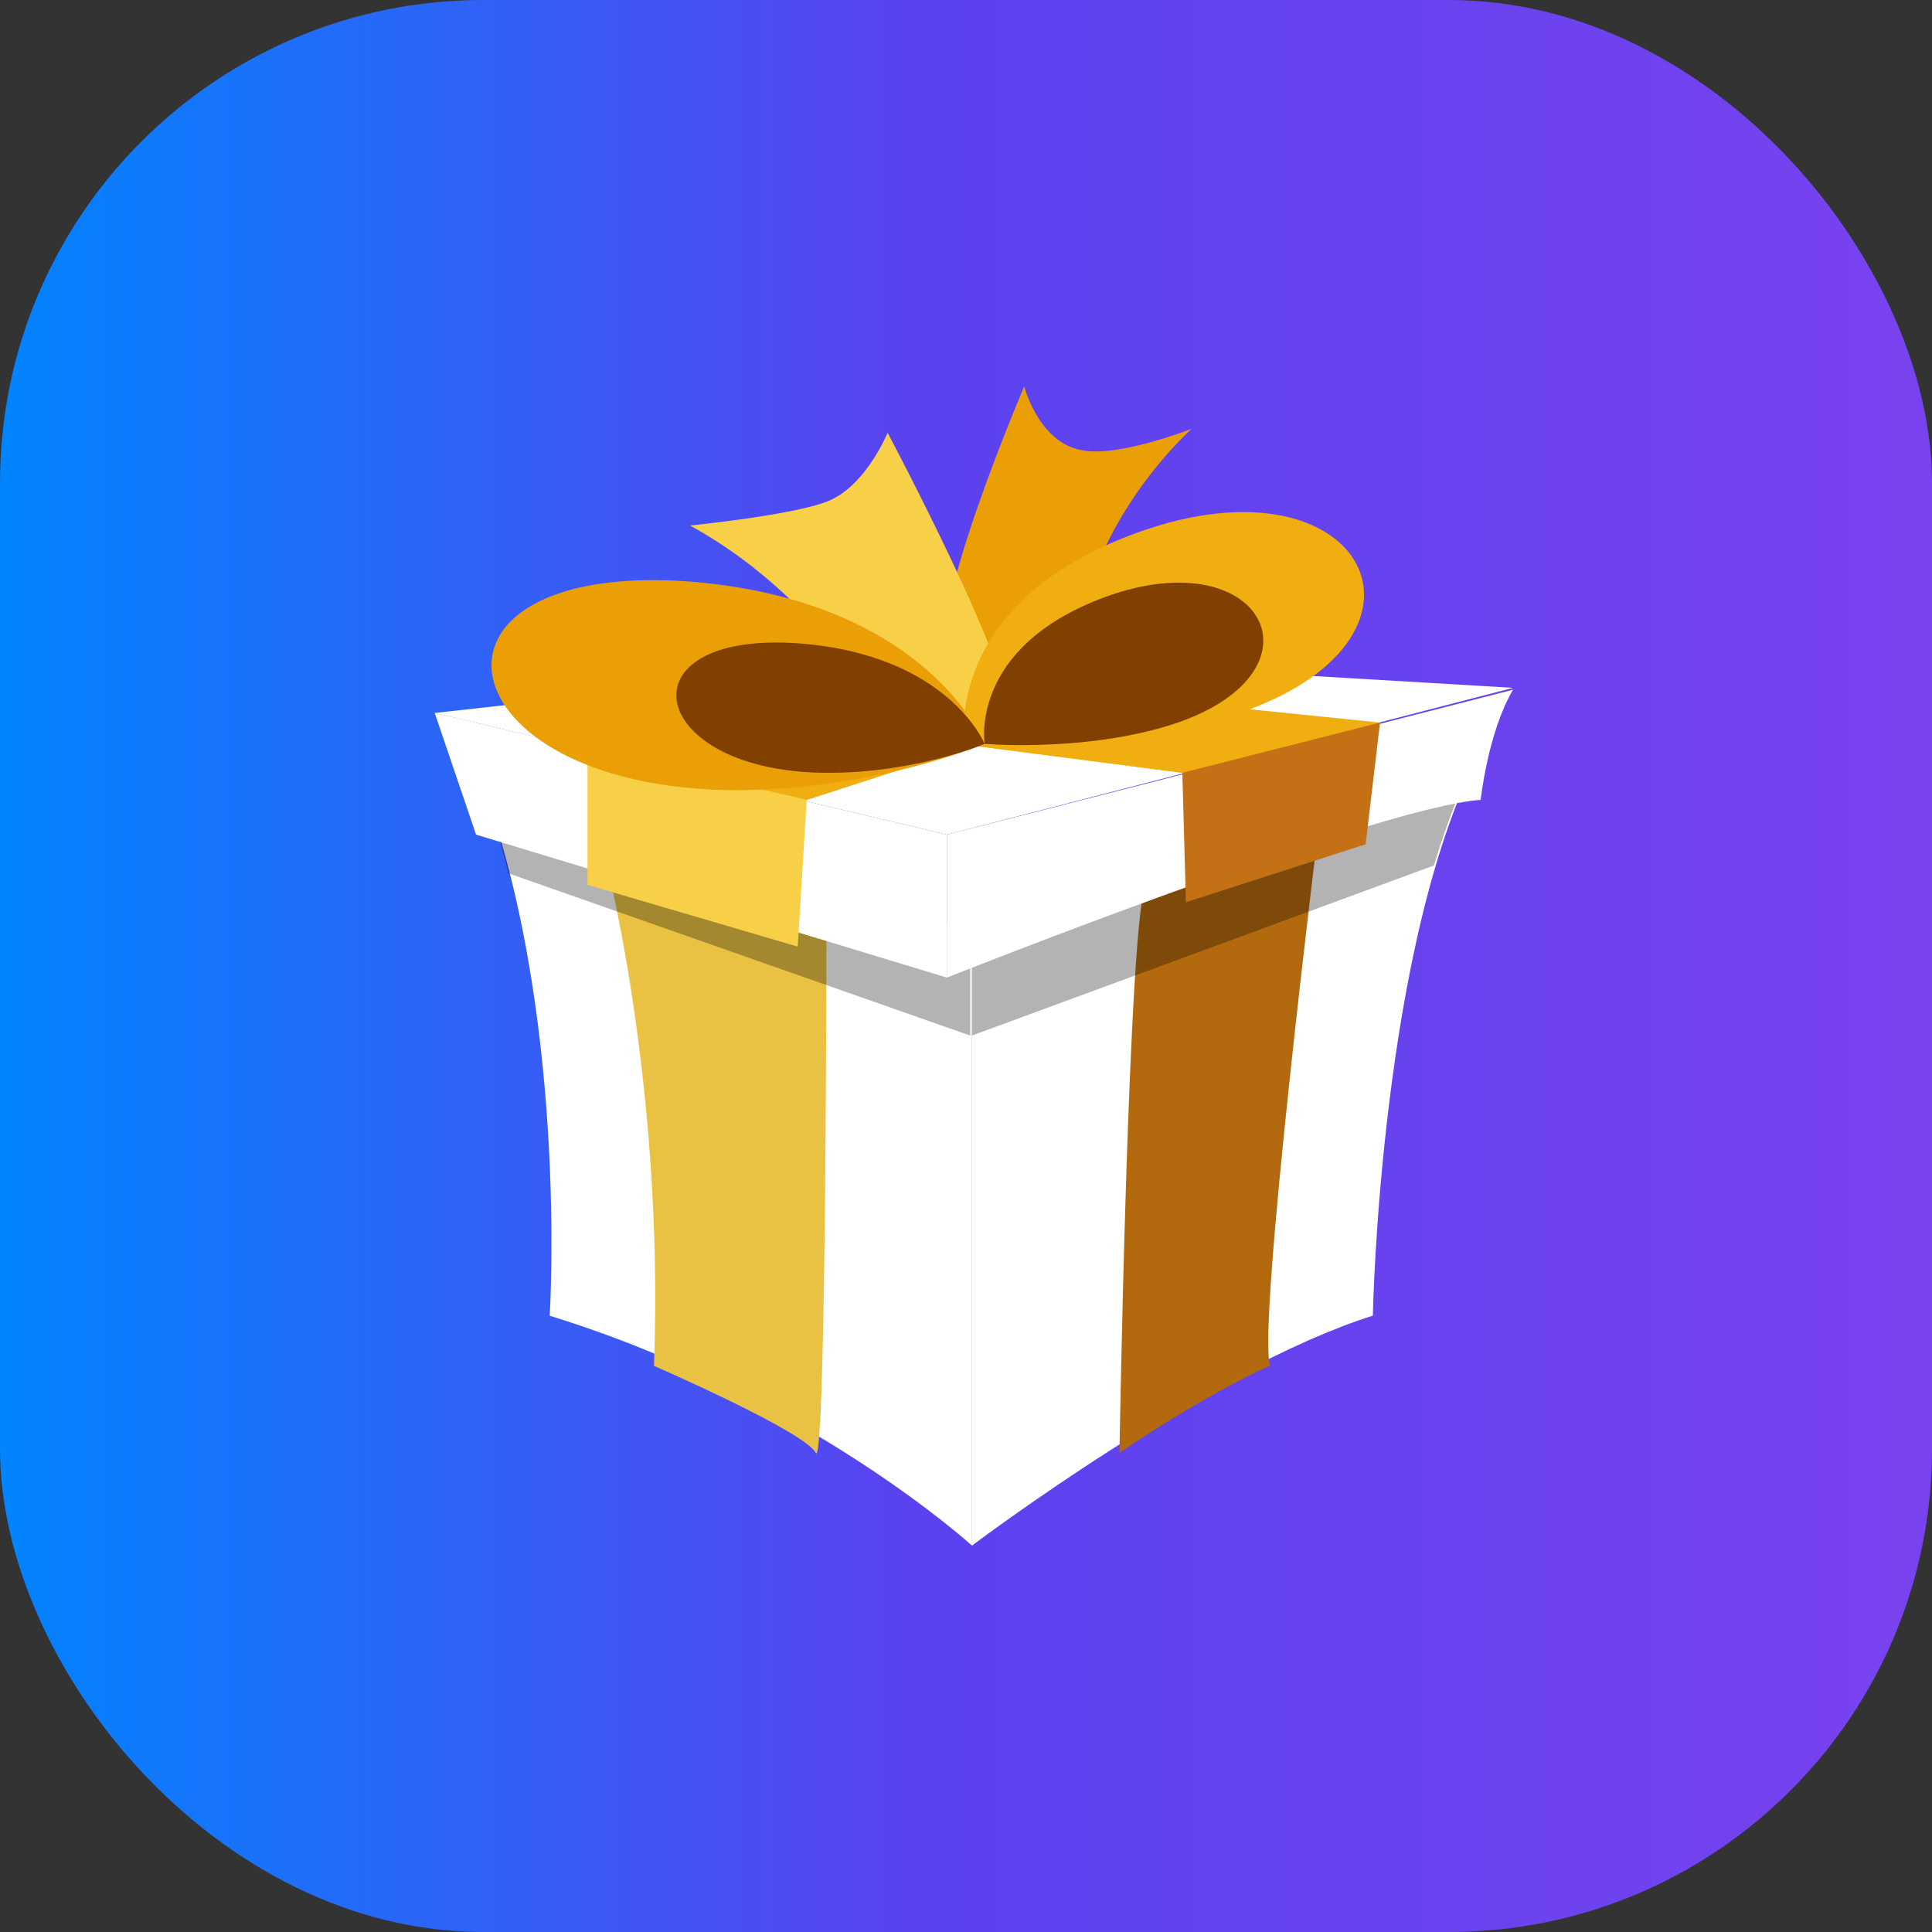 <svg width="40" height="40" viewBox="0 0 40 40" fill="none" xmlns="http://www.w3.org/2000/svg">
<rect x="0" y="0" width="40" height="40" fill="#333333" stroke="none"/>
<rect width="40" height="40" rx="10" fill="url(#paint0_linear_2006_84586)"/>
<path d="M20.125 19.319V31.999C20.125 31.999 25 28.319 28.423 27.239C28.423 27.239 28.572 19.399 30.693 15.479L20.125 19.319" fill="white"/>
<path d="M23.177 30.08C23.177 30.08 23.363 18.84 23.735 18.28C24.107 17.68 27.307 17.08 27.307 17.08C27.307 17.08 26.005 27.6 26.302 28.28C26.34 28.24 25 28.84 23.177 30.08Z" fill="#B3690E"/>
<path d="M20.125 32.001C20.125 32.001 16.702 28.881 11.381 27.241C11.381 27.241 11.791 20.801 9.856 15.881L20.125 19.321V32.001Z" fill="white"/>
<path d="M13.54 28.279C13.54 28.279 16.665 29.639 16.888 30.079C17.112 30.519 17.112 18.759 17.112 18.759C17.112 18.759 12.832 17.48 12.46 17.48C12.46 17.48 13.763 22.239 13.54 28.279" fill="#E9C243"/>
<path opacity="0.3" d="M20.125 19.319V21.439L29.688 17.919C29.949 17.04 30.284 16.2 30.656 15.479L20.125 19.319" fill="black"/>
<path opacity="0.3" d="M10.526 18.081C10.339 17.321 10.116 16.601 9.819 15.881L20.088 19.321V21.441L10.526 18.081Z" fill="black"/>
<path d="M9 14.761L19.605 17.28L31.326 14.241L19.828 13.56L9 14.761Z" fill="white"/>
<path d="M9 14.76L9.856 17.28L19.605 20.24V17.28L9 14.76Z" fill="white"/>
<path d="M19.605 20.24C19.605 20.24 28.46 16.72 30.656 16.56C30.656 16.56 30.805 15.16 31.326 14.28L19.605 17.28V20.24Z" fill="white"/>
<path d="M12.163 15.52L14.321 17.72L16.702 16.56L20.163 15.44L24.479 16L26.749 16.48L28.572 14.96L12.163 15.52Z" fill="#F0AE11"/>
<path d="M16.702 16.56L20.163 15.44L24.479 16L28.572 14.96L19.94 14.08L12.163 15.52L16.702 16.56Z" fill="#F0AE11"/>
<path d="M12.163 15.52V18.32L16.516 19.599L16.702 16.559L12.163 15.52Z" fill="#F8D048"/>
<path d="M24.479 16L24.553 18.68L28.274 17.48L28.572 14.96L24.479 16Z" fill="#C47116"/>
<path d="M22.135 14.12C22.135 14.12 22.135 11.32 24.665 8.88C24.665 8.88 23.14 9.48 22.395 9.32C21.502 9.16 21.205 8 21.205 8C21.205 8 19.047 13.04 19.679 13.68C20.312 14.36 22.135 14.12 22.135 14.12Z" fill="#EA9F07"/>
<path d="M18.823 15.76C18.823 15.76 17.372 12.56 14.284 10.88C14.284 10.88 16.702 10.64 17.26 10.32C17.967 9.96 18.377 8.96 18.377 8.96C18.377 8.96 21.056 14 20.832 14.76C20.609 15.52 18.823 15.76 18.823 15.76Z" fill="#F8D048"/>
<path d="M20.386 15.4C20.386 15.4 18.116 16.36 15.214 16.36C9.111 16.32 8.256 11.6 14.284 12.04C19.232 12.44 20.386 15.4 20.386 15.4" fill="#EA9F07"/>
<path d="M19.977 15.36C19.977 15.36 22.656 15.6 25.149 14.92C30.358 13.48 28.423 9.24 23.512 11.04C19.493 12.52 19.977 15.36 19.977 15.36Z" fill="#F0AE11"/>
<path d="M20.386 15.401C20.386 15.401 18.972 16.001 17.149 16.001C13.354 16.001 12.795 13.041 16.553 13.321C19.642 13.561 20.386 15.401 20.386 15.401" fill="#824000"/>
<path d="M20.386 15.401C20.386 15.401 22.247 15.561 23.995 15.081C27.642 14.081 26.265 11.121 22.879 12.361C20.051 13.401 20.386 15.401 20.386 15.401" fill="#824000"/>
<defs>
<linearGradient id="paint0_linear_2006_84586" x1="3.75406e-07" y1="20" x2="40" y2="20" gradientUnits="userSpaceOnUse">
<stop stop-color="#0184FF"/>
<stop offset="0.473" stop-color="#5A42EF"/>
<stop offset="1" stop-color="#7942EF"/>
</linearGradient>
</defs>
</svg>
